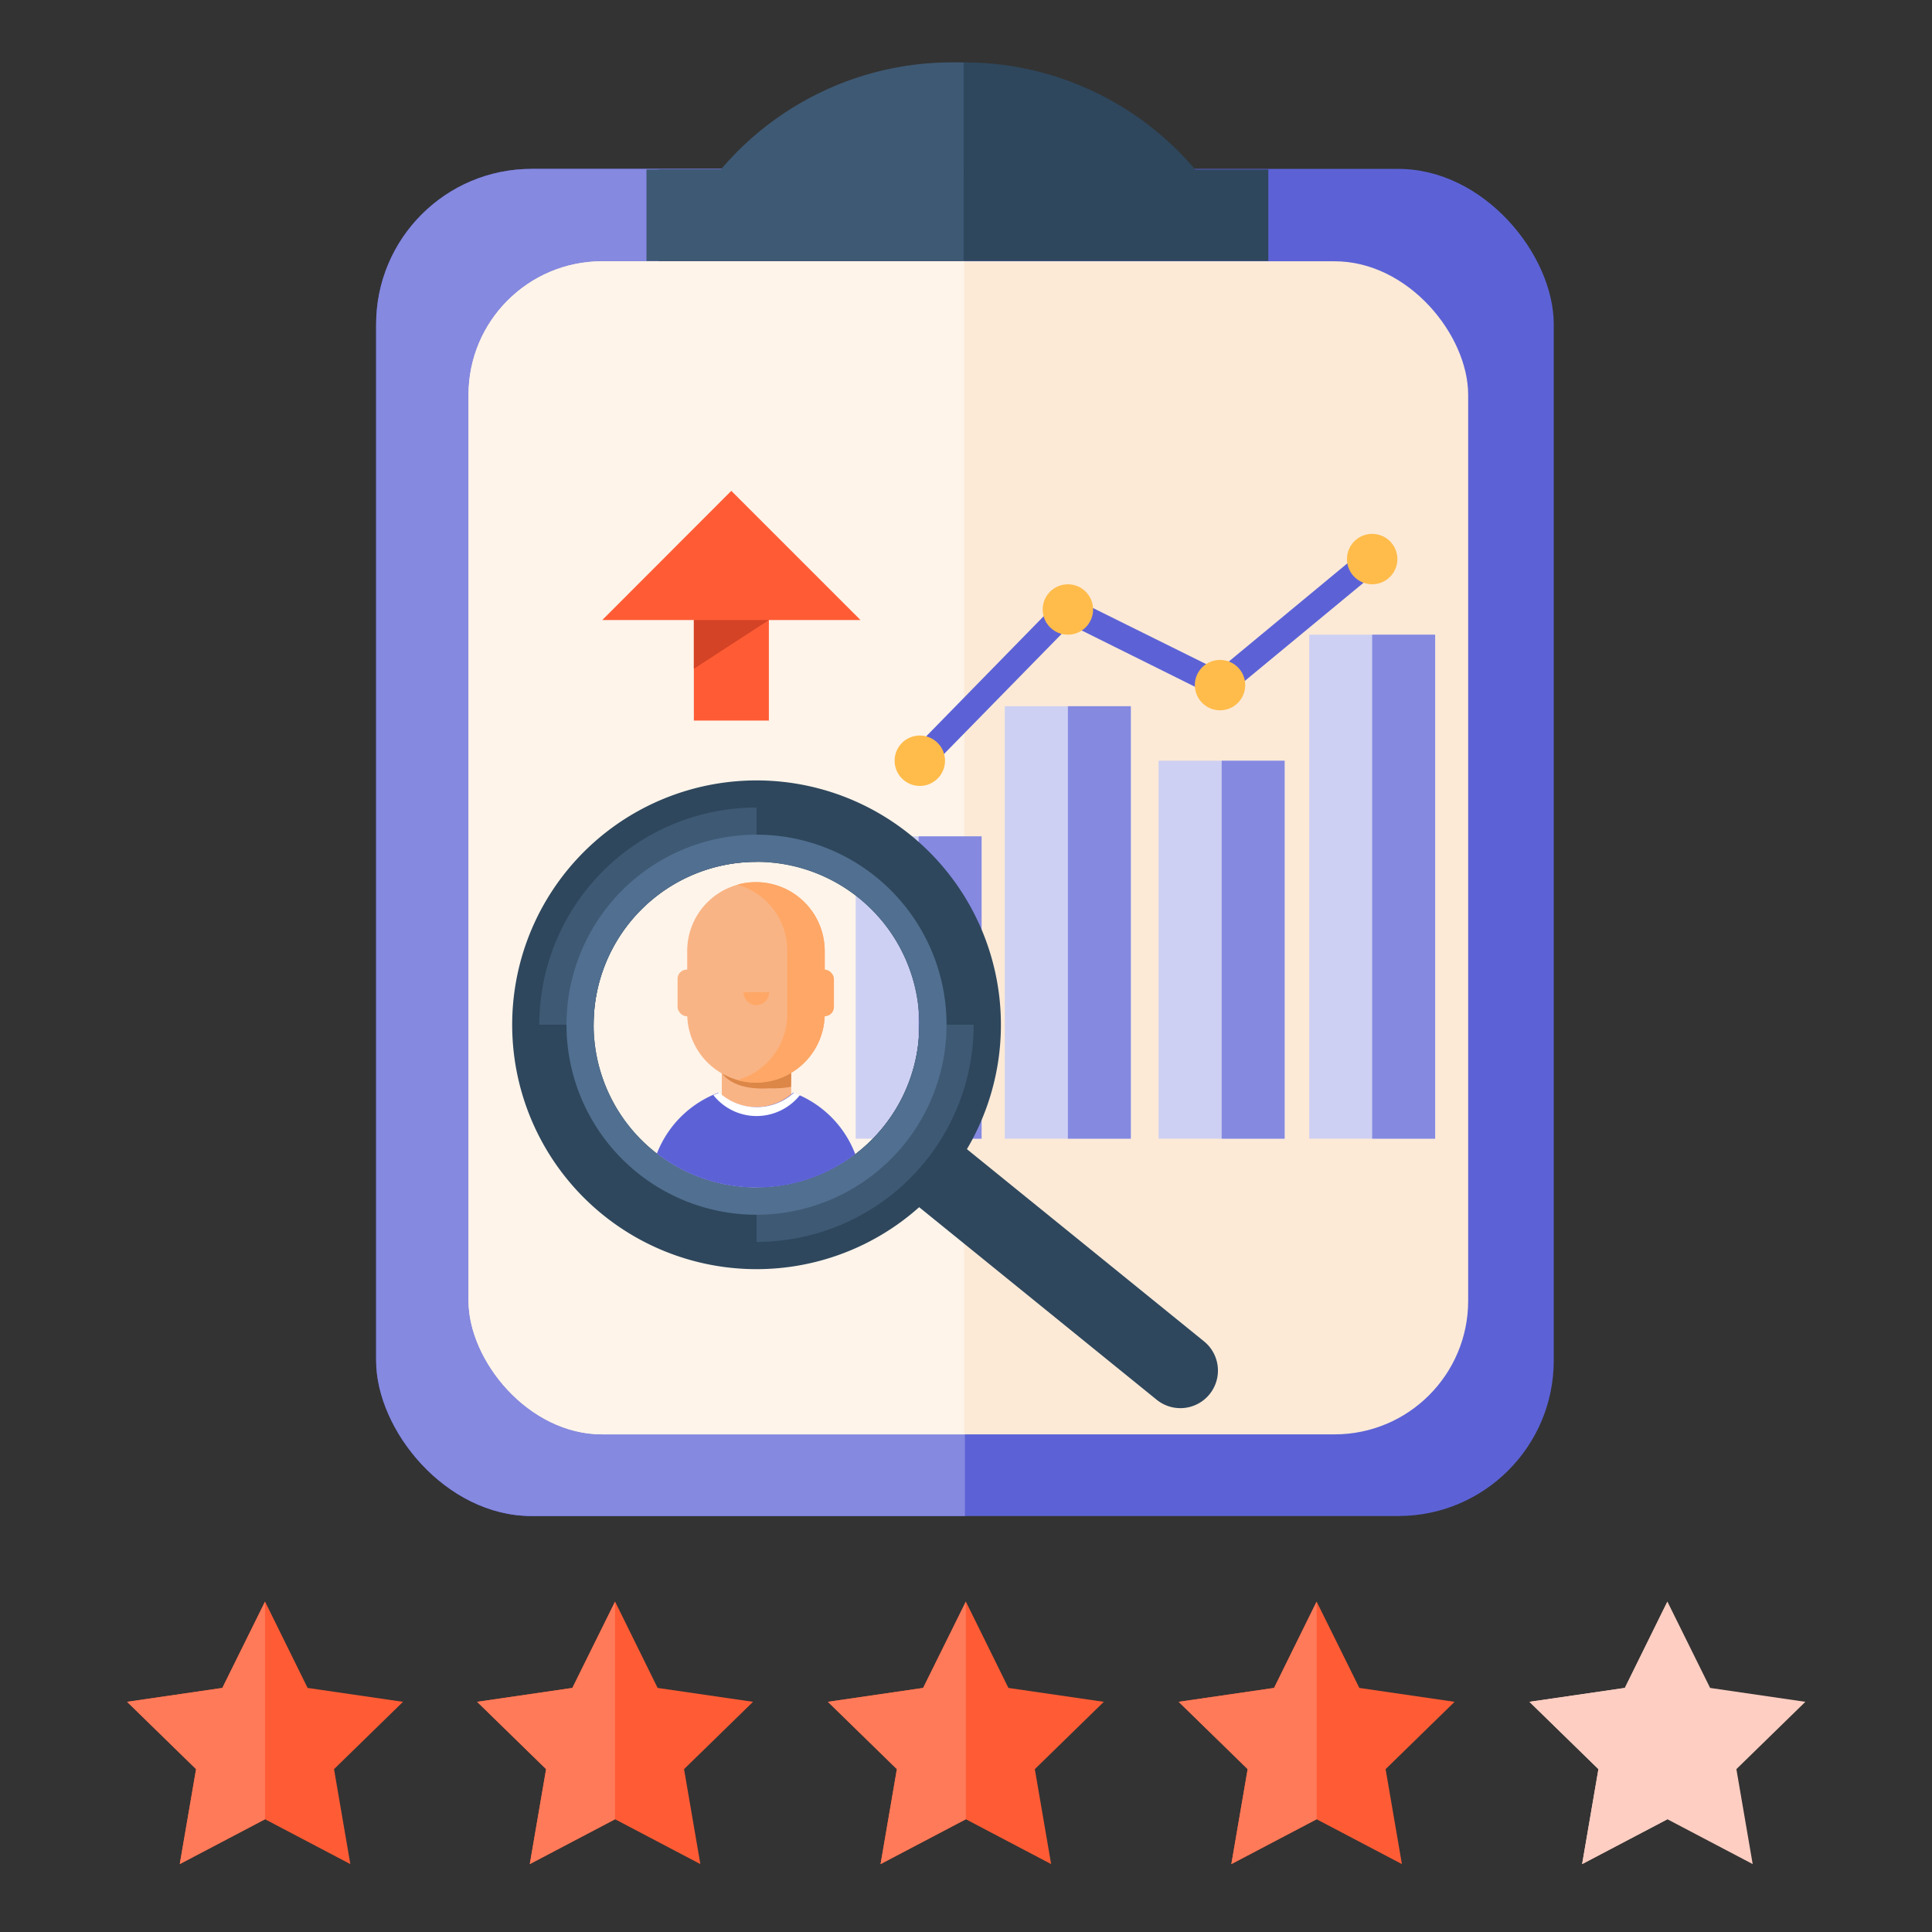 <svg id="Icons" xmlns="http://www.w3.org/2000/svg" xmlns:xlink="http://www.w3.org/1999/xlink" viewBox="0 0 128 128"><rect x="0" y="0" width="128" height="128" fill="#333333" stroke="none"/><defs><style>.cls-1{fill:none;}.cls-2{fill:#ff5c35;}.cls-3{fill:#ff7a59;}.cls-4{fill:#ffcec2;}.cls-5{fill:#5c62d6;}.cls-6{clip-path:url(#clip-path);}.cls-7{fill:#8589e0;}.cls-8{fill:#fcead7;}.cls-9{clip-path:url(#clip-path-2);}.cls-10{fill:#fef4ea;}.cls-11{clip-path:url(#clip-path-3);}.cls-12{fill:#2e475d;}.cls-13{clip-path:url(#clip-path-4);}.cls-14{clip-path:url(#clip-path-5);}.cls-15{fill:#3e5974;}.cls-16{isolation:isolate;}.cls-17{fill:#ced0f3;}.cls-18{fill:#ffbc4b;}.cls-19{fill:#d44325;}.cls-20{clip-path:url(#clip-path-6);}.cls-21{fill:#516f90;}.cls-22{clip-path:url(#clip-path-7);}.cls-23{fill:#f9b485;}.cls-24{fill:#cc6d29;opacity:0.65;}.cls-25{fill:#ffa766;}.cls-26{fill:#fff;}</style><clipPath id="clip-path"><rect class="cls-1" x="6.94" y="-0.44" width="56.99" height="110.93"/></clipPath><clipPath id="clip-path-2"><rect class="cls-1" x="15.77" y="7.18" width="48.11" height="96.61"/></clipPath><clipPath id="clip-path-3"><rect class="cls-1" x="30.4" y="-5.01" width="71.92" height="16.46"/></clipPath><clipPath id="clip-path-4"><rect class="cls-1" x="27.47" y="-8.36" width="36.37" height="46.03"/></clipPath><clipPath id="clip-path-5"><rect class="cls-1" x="29.6" y="-5.01" width="71.92" height="16.46"/></clipPath><clipPath id="clip-path-6"><path class="cls-1" d="M50.12,53.5A14.39,14.39,0,1,1,35.73,67.89,14.39,14.39,0,0,1,50.12,53.5Z"/></clipPath><clipPath id="clip-path-7"><circle class="cls-1" cx="50.12" cy="67.89" r="10.79"/></clipPath></defs><polygon class="cls-2" points="63.99 106.11 66.81 111.83 73.13 112.75 68.56 117.21 69.64 123.5 63.99 120.53 58.34 123.5 59.42 117.21 54.85 112.75 61.16 111.83 63.99 106.11"/><polygon class="cls-3" points="63.99 120.53 58.34 123.5 59.42 117.21 54.85 112.75 61.16 111.83 63.99 106.11 63.99 120.53"/><polygon class="cls-2" points="87.23 106.11 90.06 111.83 96.37 112.75 91.8 117.21 92.88 123.5 87.23 120.53 81.58 123.5 82.66 117.21 78.09 112.75 84.41 111.83 87.23 106.11"/><polygon class="cls-3" points="87.23 120.53 81.58 123.5 82.66 117.21 78.09 112.75 84.41 111.83 87.23 106.11 87.23 120.53"/><polygon class="cls-2" points="40.75 106.11 43.57 111.83 49.89 112.75 45.32 117.21 46.4 123.5 40.75 120.53 35.1 123.5 36.18 117.21 31.61 112.75 37.92 111.83 40.75 106.11"/><polygon class="cls-3" points="40.75 120.53 35.1 123.5 36.18 117.21 31.61 112.75 37.92 111.83 40.75 106.11 40.75 120.53"/><polygon class="cls-2" points="17.56 106.11 20.38 111.83 26.7 112.75 22.13 117.21 23.21 123.5 17.56 120.53 11.91 123.5 12.99 117.21 8.42 112.75 14.73 111.83 17.56 106.11"/><polygon class="cls-3" points="17.56 120.53 11.91 123.5 12.99 117.21 8.42 112.75 14.73 111.83 17.56 106.11 17.56 120.53"/><polygon class="cls-4" points="110.47 106.11 113.3 111.83 119.61 112.75 115.04 117.21 116.12 123.5 110.47 120.53 104.82 123.5 105.9 117.21 101.33 112.75 107.65 111.83 110.47 106.11"/><polygon class="cls-4" points="110.47 120.53 104.82 123.5 105.9 117.21 101.33 112.75 107.65 111.83 110.47 106.11 110.47 120.53"/><rect class="cls-5" x="24.92" y="11.19" width="78.02" height="89.25" rx="10.3"/><g class="cls-6"><rect class="cls-7" x="24.92" y="11.19" width="78.02" height="89.25" rx="10.3"/></g><rect class="cls-8" x="31.04" y="17.31" width="66.23" height="77.72" rx="8.85"/><g class="cls-9"><rect class="cls-10" x="31.04" y="17.31" width="66.23" height="77.72" rx="8.85"/></g><g class="cls-11"><circle class="cls-12" cx="63.87" cy="24.19" r="20.06"/></g><rect class="cls-12" x="43.63" y="11.23" width="40.4" height="6.06"/><g class="cls-13"><g class="cls-14"><circle class="cls-15" cx="63.07" cy="24.19" r="20.06"/></g><rect class="cls-15" x="42.83" y="11.23" width="40.4" height="6.06"/></g><polygon class="cls-5" points="61.54 50.98 60.35 49.82 70.57 39.37 80.72 44.4 90.38 36.4 91.45 37.69 80.94 46.38 70.92 41.4 61.54 50.98"/><g class="cls-16"><path class="cls-10" d="M40.89,58.36a10.69,10.69,0,0,0,0,15.12L56,58.36A10.69,10.69,0,0,0,40.89,58.36Z"/></g><rect class="cls-17" x="86.74" y="42.05" width="8.35" height="33.39"/><rect class="cls-17" x="76.76" y="50.4" width="8.35" height="25.04"/><rect class="cls-17" x="66.57" y="46.79" width="8.35" height="28.65"/><rect class="cls-17" x="56.69" y="55.41" width="8.35" height="20.03"/><rect class="cls-7" x="90.91" y="42.05" width="4.17" height="33.39"/><rect class="cls-7" x="80.94" y="50.4" width="4.17" height="25.04"/><rect class="cls-7" x="70.75" y="46.79" width="4.17" height="28.65"/><rect class="cls-7" x="60.86" y="55.41" width="4.17" height="20.03"/><circle class="cls-18" cx="90.91" cy="37.04" r="1.67"/><circle class="cls-18" cx="80.83" cy="45.39" r="1.67"/><circle class="cls-18" cx="70.75" cy="40.38" r="1.67"/><circle class="cls-18" cx="60.94" cy="50.4" r="1.67"/><rect class="cls-2" x="45.97" y="40.79" width="4.97" height="6.95"/><polygon class="cls-2" points="39.9 41.08 48.45 32.52 57.01 41.08 39.9 41.08"/><polygon class="cls-19" points="50.94 41.08 45.97 41.08 45.97 44.31 50.94 41.08"/><path class="cls-12" d="M70.17,71.44h0a2.49,2.49,0,0,1,2.49,2.49V94.87a2.25,2.25,0,0,1-2.25,2.25h-.48a2.25,2.25,0,0,1-2.25-2.25V73.93a2.49,2.49,0,0,1,2.49-2.49Z" transform="translate(179.82 82.85) rotate(129.03)"/><path class="cls-12" d="M39.13,79.78a16.19,16.19,0,1,0-2.22-21.24A16.19,16.19,0,0,0,39.13,79.78ZM60.91,67.89A10.79,10.79,0,1,1,50.12,57.1,10.79,10.79,0,0,1,60.91,67.89Z"/><g class="cls-20"><path class="cls-15" d="M50.12,57.1V51.71H33.93V67.89h5.4A10.79,10.79,0,0,1,50.12,57.1Z"/><path class="cls-15" d="M60.91,67.89A10.79,10.79,0,0,1,50.12,78.68v5.4H66.31V67.89Z"/></g><path class="cls-21" d="M58.05,58.11A12.59,12.59,0,1,0,59.9,75.82,12.59,12.59,0,0,0,58.05,58.11ZM50.12,78.68A10.79,10.79,0,1,1,60.91,67.89,10.79,10.79,0,0,1,50.12,78.68Z"/><g class="cls-22"><rect class="cls-23" x="47.82" y="70.53" width="4.6" height="3.09"/><path class="cls-24" d="M52.41,72A6.14,6.14,0,0,1,51,72.1h0c-.81.05-2.75.08-3.45-1.45v-.12h4.88Z"/><path class="cls-23" d="M50.08,58.45h0A4.55,4.55,0,0,0,45.53,63v4.16a4.56,4.56,0,0,0,4.55,4.56h0a4.56,4.56,0,0,0,4.56-4.56V63A4.56,4.56,0,0,0,50.08,58.45Z"/><path class="cls-25" d="M49.26,65.74a.85.85,0,0,0,1.7,0Z"/><path class="cls-25" d="M50.08,58.44h0a4.51,4.51,0,0,0-1.23.17A4.54,4.54,0,0,1,52.16,63v4.17a4.56,4.56,0,0,1-3.31,4.39,4.51,4.51,0,0,0,1.23.17h0a4.56,4.56,0,0,0,4.56-4.56V63A4.56,4.56,0,0,0,50.08,58.44Z"/><rect class="cls-23" x="44.89" y="64.24" width="1.22" height="3.09" rx="0.61"/><rect class="cls-25" x="54.03" y="64.24" width="1.22" height="3.09" rx="0.61"/><path class="cls-5" d="M52.55,72.39a3.66,3.66,0,0,1-4.94,0A7,7,0,0,0,43.05,79v3.49H57.12V79A7,7,0,0,0,52.55,72.39Z"/><path class="cls-26" d="M50.08,73.94A3.68,3.68,0,0,0,53,72.55l-.4-.16a3.66,3.66,0,0,1-4.94,0l-.4.16A3.65,3.65,0,0,0,50.08,73.94Z"/></g></svg>